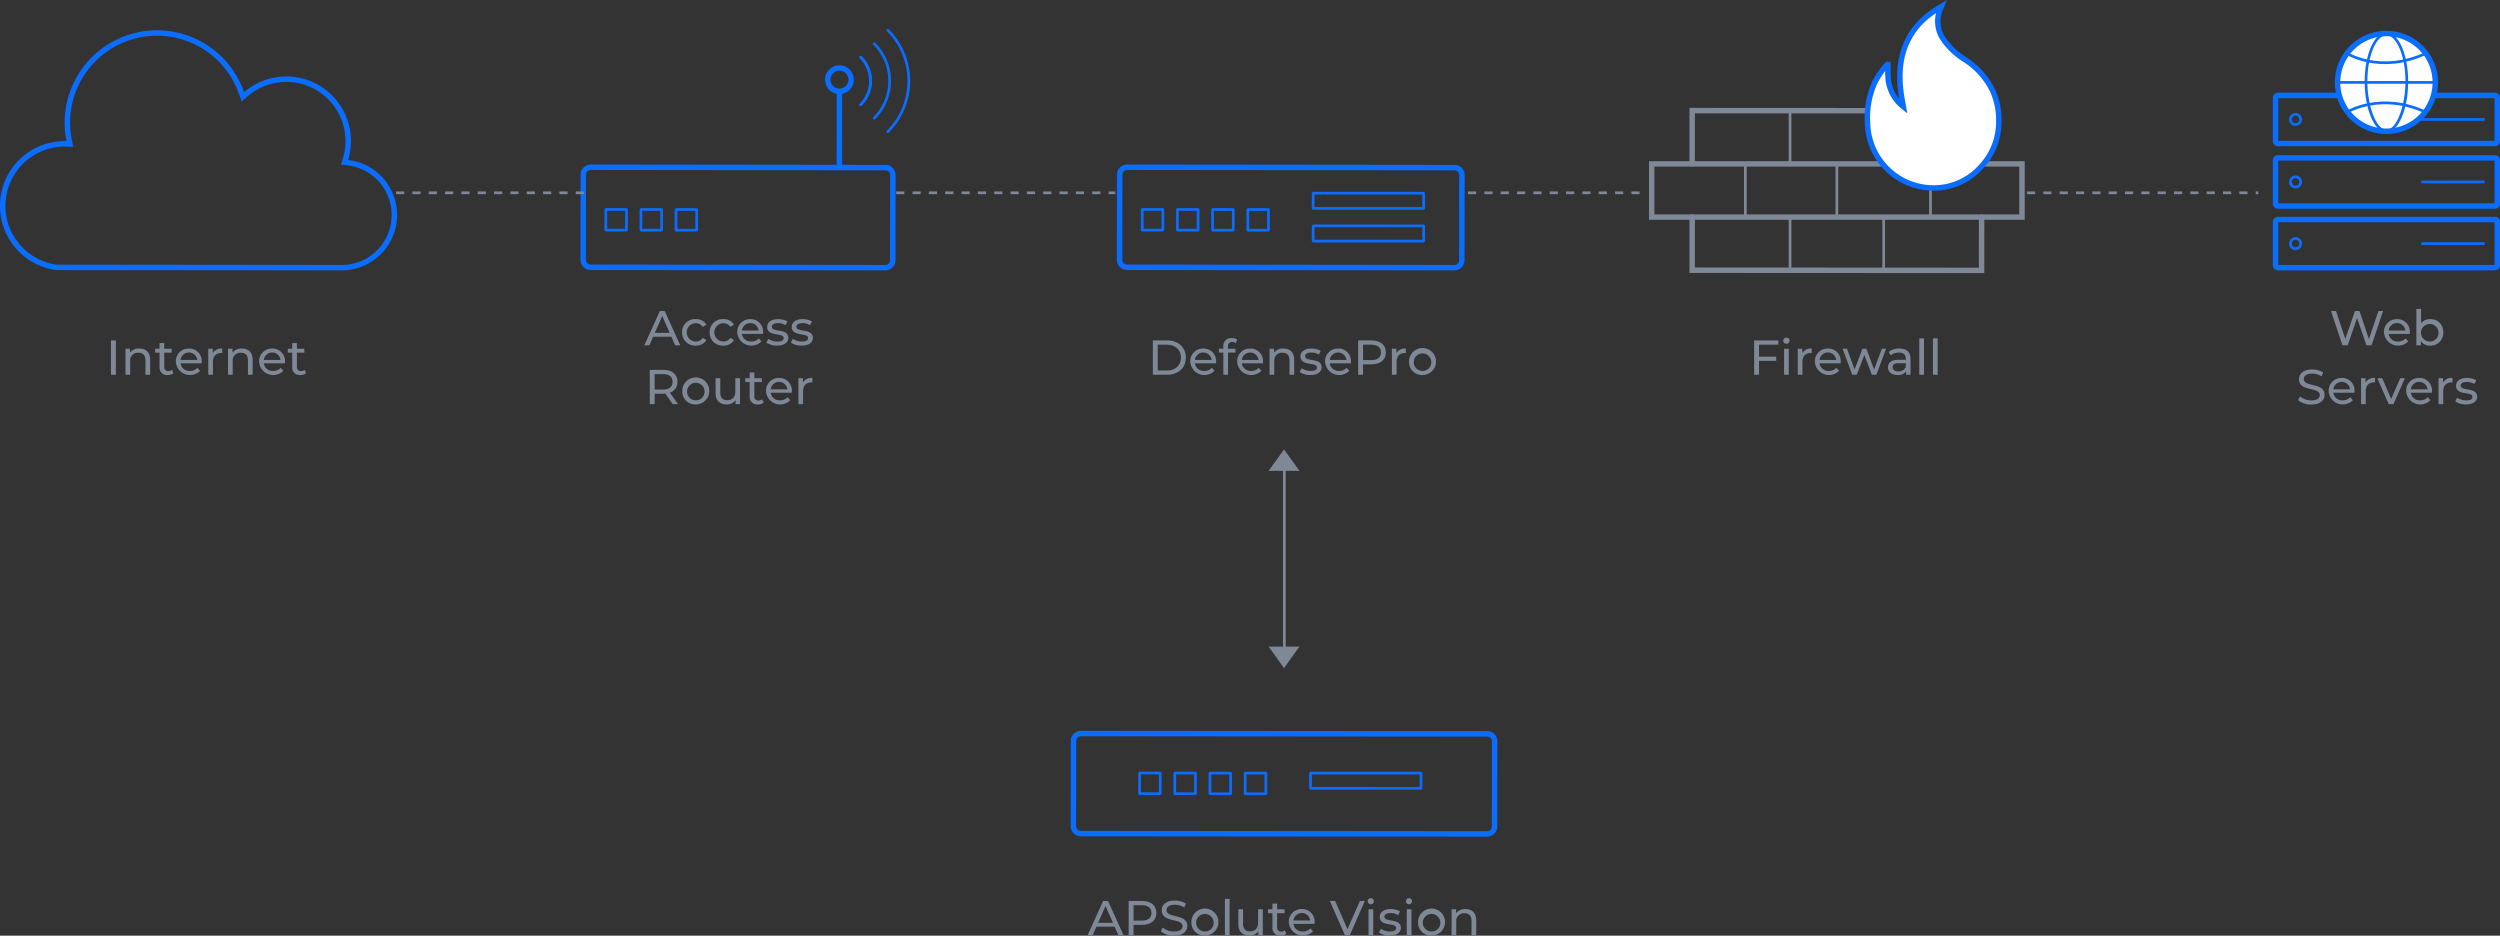 <?xml version="1.0" encoding="UTF-8"?> <svg xmlns="http://www.w3.org/2000/svg" width="918.246" height="343.667" viewBox="0 0 918.246 343.667"><rect x="0" y="0" width="918.246" height="343.667" fill="#333333" stroke="none"/><defs><style>.cls-1{fill:#0a6dfe;}.cls-10,.cls-2,.cls-3,.cls-5,.cls-6,.cls-8,.cls-9{fill:none;}.cls-10,.cls-2,.cls-3,.cls-7{stroke:#0a6dfe;}.cls-10,.cls-2,.cls-3,.cls-5,.cls-6,.cls-7,.cls-8,.cls-9{stroke-miterlimit:10;}.cls-2,.cls-5,.cls-7{stroke-width:2px;}.cls-3,.cls-5,.cls-6{stroke-linecap:round;}.cls-4{fill:#7e8896;}.cls-5,.cls-6,.cls-8,.cls-9{stroke:#7e8896;}.cls-11,.cls-7{fill:#fff;}.cls-9{stroke-dasharray:3;}</style></defs><g id="Vrstva_2" data-name="Vrstva 2"><g id="Layer_1" data-name="Layer 1"><path class="cls-1" d="M57.664,13.116A31.943,31.943,0,0,1,87.77,34.513l.97,2.774,2.225-1.92a21.734,21.734,0,0,1,34.984,22.801l-.699,2.294,2.383.275a18.347,18.347,0,0,1-2.126,36.57l-104.727-.104a21.797,21.797,0,0,1,2.964-43.384c.084,0,.167.007.25.013.126.009.252.017.379.021l2.521.072-.505-2.472A31.947,31.947,0,0,1,57.664,13.116m0-2A33.946,33.946,0,0,0,24.43,51.854c-.23-.007-.455-.035-.687-.035A23.796,23.796,0,0,0,20.65,99.203l104.854.104a20.347,20.347,0,0,0,2.358-40.557A23.727,23.727,0,0,0,89.658,33.853,33.905,33.905,0,0,0,57.664,11.116Z"></path><path class="cls-1" d="M216.978,62.422l108.242.135a1.731,1.731,0,0,1,1.727,1.731l-.039,31.294a1.731,1.731,0,0,1-1.731,1.726L216.935,97.173a1.729,1.729,0,0,1-1.727-1.731l.039-31.294a1.731,1.731,0,0,1,1.729-1.726h.002m-.002-2a3.728,3.728,0,0,0-3.729,3.724l-.039,31.294a3.728,3.728,0,0,0,3.724,3.733l108.241.135h.005a3.729,3.729,0,0,0,3.729-3.724l.039-31.294a3.729,3.729,0,0,0-3.724-3.733l-108.242-.135Z"></path><path class="cls-1" d="M223.023,77.42l6.594.008-.008,6.594-6.594-.008L223.023,77.42m-.334-1a.666.666,0,0,0-.666.665l-.009,7.262a.666.666,0,0,0,.665.667l7.263.009h.001a.666.666,0,0,0,.666-.665l.009-7.262a.666.666,0,0,0-.665-.667l-7.263-.009Z"></path><path class="cls-1" d="M235.915,77.436l6.594.008-.008,6.594-6.594-.008.008-6.594m-.334-1a.666.666,0,0,0-.666.665l-.009,7.262a.666.666,0,0,0,.665.667l7.263.009h0a.666.666,0,0,0,.666-.665l.009-7.262a.666.666,0,0,0-.665-.667l-7.263-.009Z"></path><path class="cls-1" d="M248.806,77.452l6.594.008-.008,6.594-6.594-.008.008-6.594m-.334-1a.666.666,0,0,0-.666.665l-.009,7.262a.666.666,0,0,0,.665.667l7.263.009h.001a.666.666,0,0,0,.666-.665l.009-7.262a.666.666,0,0,0-.665-.667l-7.263-.009Z"></path><line class="cls-2" x1="308.287" y1="62.348" x2="308.323" y2="33.554"></line><circle class="cls-2" cx="308.328" cy="29.257" r="4.297"></circle><path class="cls-3" d="M316.151,21.033a12.296,12.296,0,0,1-.022,17.4"></path><path class="cls-3" d="M326.104,11.107a26.346,26.346,0,0,1-.046,37.283"></path><path class="cls-3" d="M316.151,21.033a12.296,12.296,0,0,1-.022,17.4"></path><path class="cls-3" d="M321.121,16.075a19.299,19.299,0,0,1-.034,27.334"></path><path class="cls-4" d="M246.594,123.692h-6.697l-1.387,3.151h-1.855l5.708-12.604h1.782l5.726,12.604h-1.891Zm-.63-1.44-2.719-6.176-2.719,6.176Z"></path><path class="cls-4" d="M250.516,122.072a4.768,4.768,0,0,1,5.041-4.861,4.257,4.257,0,0,1,3.89,2.034l-1.314.847a2.974,2.974,0,0,0-2.593-1.369,3.359,3.359,0,0,0,0,6.717,2.974,2.974,0,0,0,2.593-1.369l1.314.828a4.269,4.269,0,0,1-3.89,2.053A4.781,4.781,0,0,1,250.516,122.072Z"></path><path class="cls-4" d="M260.65,122.072a4.767,4.767,0,0,1,5.041-4.861,4.255,4.255,0,0,1,3.889,2.034l-1.314.847a2.973,2.973,0,0,0-2.592-1.369,3.359,3.359,0,0,0,0,6.717,2.973,2.973,0,0,0,2.592-1.369l1.314.828a4.267,4.267,0,0,1-3.889,2.053A4.781,4.781,0,0,1,260.65,122.072Z"></path><path class="cls-4" d="M280.254,122.648h-7.742a3.233,3.233,0,0,0,3.457,2.791,3.568,3.568,0,0,0,2.756-1.152l.953,1.116a5.202,5.202,0,0,1-8.895-3.331,4.674,4.674,0,0,1,4.79-4.861,4.601,4.601,0,0,1,4.718,4.915C280.291,122.27,280.272,122.486,280.254,122.648Zm-7.742-1.242h6.122a3.08,3.08,0,0,0-6.122,0Z"></path><path class="cls-4" d="M281.476,125.835l.72-1.368a6.136,6.136,0,0,0,3.35.99c1.603,0,2.269-.486,2.269-1.296,0-2.144-6.032-.288-6.032-4.088,0-1.71,1.531-2.862,3.979-2.862a6.945,6.945,0,0,1,3.476.864l-.738,1.368a4.982,4.982,0,0,0-2.756-.756c-1.512,0-2.25.558-2.25,1.313,0,2.251,6.05.415,6.05,4.124,0,1.729-1.585,2.826-4.123,2.826A6.881,6.881,0,0,1,281.476,125.835Z"></path><path class="cls-4" d="M290.494,125.835l.72-1.368a6.13,6.13,0,0,0,3.349.99c1.604,0,2.27-.486,2.27-1.296,0-2.144-6.032-.288-6.032-4.088,0-1.71,1.53-2.862,3.979-2.862a6.944,6.944,0,0,1,3.475.864l-.738,1.368a4.979,4.979,0,0,0-2.755-.756c-1.513,0-2.251.558-2.251,1.313,0,2.251,6.051.415,6.051,4.124,0,1.729-1.585,2.826-4.123,2.826A6.881,6.881,0,0,1,290.494,125.835Z"></path><path class="cls-4" d="M247.08,148.443l-2.719-3.871c-.252.019-.521.036-.791.036h-3.115v3.835H238.654V135.84h4.916c3.276,0,5.257,1.656,5.257,4.394a3.977,3.977,0,0,1-2.772,3.979l2.988,4.231Zm-.053-8.21c0-1.801-1.207-2.827-3.512-2.827h-3.061V143.078h3.061C245.82,143.078,247.027,142.033,247.027,140.233Z"></path><path class="cls-4" d="M250.605,143.672a4.962,4.962,0,1,1,4.97,4.88A4.749,4.749,0,0,1,250.605,143.672Zm8.175,0a3.217,3.217,0,1,0-3.205,3.367A3.131,3.131,0,0,0,258.78,143.672Z"></path><path class="cls-4" d="M271.812,138.9v9.543h-1.639V147.003a3.883,3.883,0,0,1-3.24,1.549c-2.467,0-4.105-1.351-4.105-4.159v-5.492h1.729v5.294c0,1.872.936,2.809,2.574,2.809,1.801,0,2.953-1.116,2.953-3.169v-4.934Z"></path><path class="cls-4" d="M280.469,147.886a3.256,3.256,0,0,1-2.088.666,2.724,2.724,0,0,1-3.025-2.989v-5.239h-1.62v-1.423h1.62v-2.088H277.084v2.088h2.737v1.423H277.084v5.167a1.407,1.407,0,0,0,1.495,1.603,2.178,2.178,0,0,0,1.351-.45Z"></path><path class="cls-4" d="M290.82,144.248h-7.742a3.232,3.232,0,0,0,3.457,2.791,3.563,3.563,0,0,0,2.755-1.152l.954,1.116a5.201,5.201,0,0,1-8.895-3.331,4.674,4.674,0,0,1,4.789-4.861,4.602,4.602,0,0,1,4.718,4.916C290.856,143.87,290.838,144.086,290.82,144.248Zm-7.742-1.242h6.121a3.08,3.08,0,0,0-6.121,0Z"></path><path class="cls-4" d="M298.379,138.81v1.675a2.965,2.965,0,0,0-.396-.019c-1.854,0-3.006,1.135-3.006,3.224v4.753h-1.729v-9.543h1.656v1.603A3.642,3.642,0,0,1,298.379,138.81Z"></path><path class="cls-4" d="M423.442,125.039h5.312c4.051,0,6.807,2.558,6.807,6.303s-2.756,6.302-6.807,6.302h-5.312Zm5.204,11.038c3.114,0,5.113-1.909,5.113-4.735,0-2.827-1.999-4.735-5.113-4.735h-3.404V136.077Z"></path><path class="cls-4" d="M446.646,133.448H438.904a3.233,3.233,0,0,0,3.457,2.791,3.566,3.566,0,0,0,2.755-1.152l.954,1.116a5.202,5.202,0,0,1-8.895-3.331,4.673,4.673,0,0,1,4.789-4.861,4.601,4.601,0,0,1,4.718,4.915C446.683,133.07,446.664,133.286,446.646,133.448Zm-7.742-1.242h6.121a3.08,3.08,0,0,0-6.121,0Z"></path><path class="cls-4" d="M451.019,127.272v.828H453.791v1.422h-2.736v8.121h-1.729v-8.121h-1.621v-1.422h1.621v-.847a2.868,2.868,0,0,1,3.15-3.079,3.228,3.228,0,0,1,1.945.559l-.522,1.314a2.236,2.236,0,0,0-1.333-.45C451.541,125.598,451.019,126.174,451.019,127.272Z"></path><path class="cls-4" d="M463.873,133.448h-7.742a3.232,3.232,0,0,0,3.457,2.791,3.565,3.565,0,0,0,2.754-1.152l.955,1.116a5.202,5.202,0,0,1-8.895-3.331,4.673,4.673,0,0,1,4.789-4.861,4.601,4.601,0,0,1,4.717,4.915C463.908,133.07,463.891,133.286,463.873,133.448Zm-7.742-1.242H462.252a3.08,3.08,0,0,0-6.121,0Z"></path><path class="cls-4" d="M475.357,132.151v5.492h-1.729v-5.294c0-1.872-.938-2.791-2.575-2.791a2.834,2.834,0,0,0-3.024,3.169v4.916h-1.729v-9.543H467.957v1.44a4.087,4.087,0,0,1,3.438-1.53C473.719,128.011,475.357,129.343,475.357,132.151Z"></path><path class="cls-4" d="M477.352,136.635l.721-1.368a6.127,6.127,0,0,0,3.349.99c1.603,0,2.269-.486,2.269-1.296,0-2.144-6.031-.288-6.031-4.088,0-1.71,1.529-2.862,3.979-2.862a6.944,6.944,0,0,1,3.475.864l-.738,1.368a4.976,4.976,0,0,0-2.754-.756c-1.513,0-2.251.558-2.251,1.313,0,2.251,6.05.415,6.05,4.124,0,1.729-1.584,2.826-4.123,2.826A6.884,6.884,0,0,1,477.352,136.635Z"></path><path class="cls-4" d="M496.164,133.448h-7.742a3.233,3.233,0,0,0,3.457,2.791,3.568,3.568,0,0,0,2.756-1.152l.953,1.116a5.202,5.202,0,0,1-8.895-3.331,4.674,4.674,0,0,1,4.79-4.861,4.601,4.601,0,0,1,4.718,4.915C496.201,133.07,496.183,133.286,496.164,133.448Zm-7.742-1.242H494.544a3.08,3.08,0,0,0-6.122,0Z"></path><path class="cls-4" d="M509.018,129.432c0,2.737-1.98,4.394-5.258,4.394h-3.115v3.817h-1.801V125.039h4.916C507.037,125.039,509.018,126.696,509.018,129.432Zm-1.801,0c0-1.801-1.207-2.826-3.512-2.826h-3.061v5.653h3.061C506.01,132.26,507.217,131.233,507.217,129.432Z"></path><path class="cls-4" d="M516.377,128.011v1.674a3.112,3.112,0,0,0-.396-.018c-1.855,0-3.007,1.134-3.007,3.223v4.754h-1.729v-9.543h1.656V129.703A3.643,3.643,0,0,1,516.377,128.011Z"></path><path class="cls-4" d="M517.527,132.872a4.961,4.961,0,1,1,4.969,4.879A4.748,4.748,0,0,1,517.527,132.872Zm8.174,0a3.217,3.217,0,1,0-3.205,3.367A3.131,3.131,0,0,0,525.701,132.872Z"></path><path class="cls-4" d="M40.76,125.039h1.8v12.604h-1.8Z"></path><path class="cls-4" d="M55.145,132.151v5.492H53.416v-5.294c0-1.872-.938-2.791-2.575-2.791a2.834,2.834,0,0,0-3.024,3.169v4.916H46.088v-9.543h1.656v1.44a4.087,4.087,0,0,1,3.438-1.53C53.506,128.011,55.145,129.343,55.145,132.151Z"></path><path class="cls-4" d="M63.711,137.085a3.261,3.261,0,0,1-2.089.666,2.722,2.722,0,0,1-3.024-2.988v-5.24h-1.621v-1.422h1.621v-2.089h1.729v2.089H63.062v1.422H60.326v5.168a1.406,1.406,0,0,0,1.494,1.603,2.174,2.174,0,0,0,1.35-.45Z"></path><path class="cls-4" d="M74.062,133.448H66.319a3.233,3.233,0,0,0,3.457,2.791,3.566,3.566,0,0,0,2.755-1.152l.954,1.116a5.202,5.202,0,0,1-8.895-3.331,4.673,4.673,0,0,1,4.789-4.861,4.601,4.601,0,0,1,4.718,4.915C74.098,133.07,74.08,133.286,74.062,133.448Zm-7.742-1.242h6.122a3.08,3.08,0,0,0-6.122,0Z"></path><path class="cls-4" d="M81.621,128.011v1.674a3.135,3.135,0,0,0-.396-.018c-1.854,0-3.007,1.134-3.007,3.223v4.754H76.489v-9.543h1.656V129.703A3.643,3.643,0,0,1,81.621,128.011Z"></path><path class="cls-4" d="M92.8,132.151v5.492H91.071v-5.294c0-1.872-.937-2.791-2.575-2.791a2.834,2.834,0,0,0-3.024,3.169v4.916H83.743v-9.543h1.656v1.44a4.089,4.089,0,0,1,3.438-1.53C91.161,128.011,92.8,129.343,92.8,132.151Z"></path><path class="cls-4" d="M104.644,133.448H96.901a3.233,3.233,0,0,0,3.457,2.791,3.566,3.566,0,0,0,2.755-1.152l.954,1.116a5.202,5.202,0,0,1-8.895-3.331,4.673,4.673,0,0,1,4.789-4.861,4.601,4.601,0,0,1,4.718,4.915C104.68,133.07,104.662,133.286,104.644,133.448Zm-7.742-1.242h6.122a3.08,3.08,0,0,0-6.122,0Z"></path><path class="cls-4" d="M112.436,137.085a3.256,3.256,0,0,1-2.088.666,2.723,2.723,0,0,1-3.025-2.988v-5.24h-1.62v-1.422h1.62v-2.089h1.729v2.089h2.737v1.422h-2.737v5.168a1.407,1.407,0,0,0,1.495,1.603,2.178,2.178,0,0,0,1.351-.45Z"></path><path class="cls-4" d="M409.409,340.372h-6.698l-1.387,3.151H399.471l5.707-12.604h1.783l5.725,12.604H410.796Zm-.63-1.439-2.719-6.176-2.719,6.176Z"></path><path class="cls-4" d="M424.728,335.313c0,2.736-1.98,4.393-5.257,4.393h-3.115v3.817h-1.801v-12.604h4.916C422.747,330.919,424.728,332.576,424.728,335.313Zm-1.8,0c0-1.801-1.207-2.827-3.512-2.827h-3.061v5.653H419.416C421.721,338.14,422.928,337.114,422.928,335.313Z"></path><path class="cls-4" d="M426.398,342.083l.666-1.404a6.491,6.491,0,0,0,4.159,1.459c2.179,0,3.115-.848,3.115-1.945,0-3.078-7.634-1.135-7.634-5.816,0-1.943,1.512-3.6,4.824-3.6a7.419,7.419,0,0,1,4.052,1.115l-.595,1.441a6.499,6.499,0,0,0-3.457-1.027c-2.143,0-3.061.9-3.061,1.999,0,3.079,7.635,1.152,7.635,5.78,0,1.926-1.549,3.582-4.88,3.582A7.483,7.483,0,0,1,426.398,342.083Z"></path><path class="cls-4" d="M437.594,338.752a4.962,4.962,0,1,1,4.97,4.88A4.749,4.749,0,0,1,437.594,338.752Zm8.175,0a3.217,3.217,0,1,0-3.205,3.367A3.131,3.131,0,0,0,445.769,338.752Z"></path><path class="cls-4" d="M449.906,330.163h1.729v13.36h-1.729Z"></path><path class="cls-4" d="M463.822,333.98v9.543h-1.639v-1.44a3.881,3.881,0,0,1-3.24,1.549c-2.467,0-4.105-1.351-4.105-4.16v-5.491h1.729v5.294c0,1.873.937,2.809,2.574,2.809,1.801,0,2.953-1.116,2.953-3.169v-4.934Z"></path><path class="cls-4" d="M472.479,342.966a3.262,3.262,0,0,1-2.088.666,2.724,2.724,0,0,1-3.025-2.989v-5.239h-1.62v-1.423h1.62v-2.089h1.729v2.089h2.737v1.423h-2.737v5.168a1.406,1.406,0,0,0,1.495,1.602,2.184,2.184,0,0,0,1.351-.449Z"></path><path class="cls-4" d="M482.83,339.328h-7.742a3.232,3.232,0,0,0,3.457,2.791,3.563,3.563,0,0,0,2.755-1.152l.954,1.116a5.201,5.201,0,0,1-8.895-3.331,4.673,4.673,0,0,1,4.789-4.861,4.601,4.601,0,0,1,4.718,4.915C482.866,338.95,482.848,339.166,482.83,339.328Zm-7.742-1.242H481.209a3.08,3.08,0,0,0-6.121,0Z"></path><path class="cls-4" d="M501.299,330.919l-5.527,12.604h-1.783l-5.545-12.604h1.944l4.537,10.354,4.573-10.354Z"></path><path class="cls-4" d="M502.357,331.028a1.138,1.138,0,0,1,1.17-1.135,1.126,1.126,0,1,1-1.17,1.135Zm.307,2.952h1.729v9.543h-1.729Z"></path><path class="cls-4" d="M506.479,342.515l.721-1.367a6.133,6.133,0,0,0,3.35.99c1.602,0,2.268-.486,2.268-1.297,0-2.143-6.031-.288-6.031-4.088,0-1.71,1.53-2.862,3.979-2.862a6.945,6.945,0,0,1,3.476.864l-.738,1.368a4.987,4.987,0,0,0-2.755-.756c-1.512,0-2.25.558-2.25,1.313,0,2.252,6.049.415,6.049,4.124,0,1.729-1.584,2.827-4.123,2.827A6.886,6.886,0,0,1,506.479,342.515Z"></path><path class="cls-4" d="M516.397,331.028a1.138,1.138,0,0,1,1.171-1.135,1.126,1.126,0,1,1-1.171,1.135Zm.306,2.952h1.729v9.543h-1.729Z"></path><path class="cls-4" d="M520.843,338.752a4.961,4.961,0,1,1,4.97,4.88A4.748,4.748,0,0,1,520.843,338.752Zm8.175,0a3.217,3.217,0,1,0-3.205,3.367A3.131,3.131,0,0,0,529.018,338.752Z"></path><path class="cls-4" d="M542.212,338.032v5.491H540.483v-5.294c0-1.872-.937-2.791-2.575-2.791a2.835,2.835,0,0,0-3.024,3.17v4.915h-1.729v-9.543h1.656v1.44a4.089,4.089,0,0,1,3.438-1.53C540.573,333.89,542.212,335.224,542.212,338.032Z"></path><path class="cls-4" d="M646.09,126.606v4.393h6.32v1.549h-6.32v5.096h-1.801V125.039h8.895v1.567Z"></path><path class="cls-4" d="M654.981,125.147a1.138,1.138,0,0,1,1.171-1.134,1.119,1.119,0,0,1,1.17,1.098,1.171,1.171,0,0,1-2.341.036Zm.306,2.953h1.729v9.543h-1.729Z"></path><path class="cls-4" d="M665.441,128.011v1.674a3.135,3.135,0,0,0-.396-.018c-1.854,0-3.007,1.134-3.007,3.223v4.754h-1.729v-9.543h1.656V129.703A3.643,3.643,0,0,1,665.441,128.011Z"></path><path class="cls-4" d="M676.062,133.448h-7.742a3.233,3.233,0,0,0,3.457,2.791,3.566,3.566,0,0,0,2.755-1.152l.954,1.116a5.202,5.202,0,0,1-8.895-3.331,4.673,4.673,0,0,1,4.789-4.861,4.601,4.601,0,0,1,4.718,4.915C676.098,133.07,676.08,133.286,676.062,133.448Zm-7.742-1.242h6.122a3.08,3.08,0,0,0-6.122,0Z"></path><path class="cls-4" d="M692.75,128.1l-3.565,9.543h-1.656l-2.755-7.238-2.791,7.238h-1.656l-3.547-9.543H678.418l2.772,7.598,2.881-7.598h1.458l2.827,7.634,2.845-7.634Z"></path><path class="cls-4" d="M701.747,131.882v5.762H700.108v-1.261a3.541,3.541,0,0,1-3.133,1.368c-2.161,0-3.528-1.152-3.528-2.809,0-1.53.99-2.791,3.834-2.791h2.737v-.342c0-1.458-.847-2.305-2.557-2.305a4.828,4.828,0,0,0-3.024,1.026l-.721-1.297a6.355,6.355,0,0,1,3.943-1.224C700.271,128.011,701.747,129.27,701.747,131.882Zm-1.729,2.845v-1.333h-2.665c-1.71,0-2.196.667-2.196,1.477,0,.955.792,1.549,2.106,1.549A2.767,2.767,0,0,0,700.019,134.726Z"></path><path class="cls-4" d="M704.949,124.283h1.729v13.36h-1.729Z"></path><path class="cls-4" d="M709.971,124.283h1.729v13.36H709.971Z"></path><path class="cls-4" d="M875.289,114.239l-4.213,12.604h-1.891l-3.438-10.065-3.439,10.065h-1.927L856.168,114.239h1.854l3.403,10.245,3.547-10.245h1.656l3.475,10.3,3.476-10.3Z"></path><path class="cls-4" d="M885.097,122.648h-7.742a3.233,3.233,0,0,0,3.457,2.791,3.566,3.566,0,0,0,2.755-1.152l.954,1.116a5.202,5.202,0,0,1-8.895-3.331,4.673,4.673,0,0,1,4.789-4.861,4.601,4.601,0,0,1,4.718,4.915C885.133,122.27,885.115,122.486,885.097,122.648Zm-7.742-1.242h6.122a3.08,3.08,0,0,0-6.122,0Z"></path><path class="cls-4" d="M897.409,122.072a4.646,4.646,0,0,1-4.825,4.879,4.033,4.033,0,0,1-3.403-1.62v1.513h-1.656V113.483h1.729v5.258a4.06,4.06,0,0,1,3.331-1.53A4.631,4.631,0,0,1,897.409,122.072Zm-1.747,0a3.217,3.217,0,1,0-3.223,3.367A3.144,3.144,0,0,0,895.662,122.072Z"></path><path class="cls-4" d="M844.117,147.003l.666-1.404a6.486,6.486,0,0,0,4.159,1.459c2.179,0,3.115-.847,3.115-1.945,0-3.079-7.634-1.134-7.634-5.815,0-1.944,1.512-3.602,4.824-3.602a7.412,7.412,0,0,1,4.052,1.117l-.595,1.44a6.506,6.506,0,0,0-3.457-1.026c-2.143,0-3.061.9-3.061,1.998,0,3.079,7.635,1.152,7.635,5.78,0,1.926-1.549,3.583-4.88,3.583A7.478,7.478,0,0,1,844.117,147.003Z"></path><path class="cls-4" d="M864.783,144.248H857.041a3.233,3.233,0,0,0,3.457,2.791,3.565,3.565,0,0,0,2.756-1.152l.953,1.116a5.201,5.201,0,0,1-8.895-3.331,4.674,4.674,0,0,1,4.79-4.861,4.602,4.602,0,0,1,4.718,4.916C864.82,143.87,864.802,144.086,864.783,144.248Zm-7.742-1.242h6.122a3.08,3.08,0,0,0-6.122,0Z"></path><path class="cls-4" d="M872.343,138.81v1.675a2.958,2.958,0,0,0-.396-.019c-1.855,0-3.008,1.135-3.008,3.224v4.753h-1.729v-9.543h1.656v1.603A3.644,3.644,0,0,1,872.343,138.81Z"></path><path class="cls-4" d="M883.306,138.9l-4.177,9.543h-1.766l-4.177-9.543h1.801l3.276,7.652,3.35-7.652Z"></path><path class="cls-4" d="M893.241,144.248H885.499a3.232,3.232,0,0,0,3.457,2.791,3.563,3.563,0,0,0,2.755-1.152l.954,1.116a5.201,5.201,0,0,1-8.895-3.331,4.673,4.673,0,0,1,4.789-4.861,4.602,4.602,0,0,1,4.718,4.916C893.277,143.87,893.26,144.086,893.241,144.248Zm-7.742-1.242h6.122a3.08,3.08,0,0,0-6.122,0Z"></path><path class="cls-4" d="M900.801,138.81v1.675a2.973,2.973,0,0,0-.396-.019c-1.855,0-3.007,1.135-3.007,3.224v4.753H895.669v-9.543h1.656v1.603A3.643,3.643,0,0,1,900.801,138.81Z"></path><path class="cls-4" d="M901.789,147.435l.72-1.369a6.13,6.13,0,0,0,3.349.991c1.604,0,2.27-.486,2.27-1.297,0-2.143-6.032-.288-6.032-4.087,0-1.711,1.53-2.863,3.979-2.863a6.944,6.944,0,0,1,3.475.864l-.738,1.368a4.987,4.987,0,0,0-2.755-.756c-1.513,0-2.251.559-2.251,1.314,0,2.251,6.051.414,6.051,4.123,0,1.729-1.585,2.827-4.123,2.827A6.889,6.889,0,0,1,901.789,147.435Z"></path><path class="cls-1" d="M413.991,62.422l120.242.135A1.731,1.731,0,0,1,535.959,64.287l-.016,12.918-.023,18.377a1.731,1.731,0,0,1-1.73,1.726L413.948,97.173a1.728,1.728,0,0,1-1.726-1.731l.039-31.294a1.732,1.732,0,0,1,1.729-1.727h.002m-.002-2a3.729,3.729,0,0,0-3.729,3.724l-.039,31.294a3.728,3.728,0,0,0,3.724,3.733l120.242.135h.005a3.728,3.728,0,0,0,3.728-3.724l.023-18.377.016-12.918a3.729,3.729,0,0,0-3.724-3.733l-120.242-.135Z"></path><path class="cls-1" d="M420.036,77.42l6.594.008-.008,6.594-6.594-.008.008-6.594m-.333-1a.666.666,0,0,0-.666.665l-.009,7.262a.666.666,0,0,0,.665.667l7.262.009h.001a.666.666,0,0,0,.666-.665l.009-7.262a.666.666,0,0,0-.665-.667l-7.262-.009Z"></path><path class="cls-1" d="M432.963,77.436l6.594.008-.008,6.594-6.594-.008.008-6.594m-.334-1a.666.666,0,0,0-.666.665l-.009,7.262a.666.666,0,0,0,.665.667l7.262.009h0a.666.666,0,0,0,.667-.665l.009-7.262a.666.666,0,0,0-.665-.667l-7.262-.009Z"></path><path class="cls-1" d="M445.891,77.452l6.594.008-.008,6.594-6.594-.008.008-6.594m-.333-1a.666.666,0,0,0-.666.665l-.009,7.262a.666.666,0,0,0,.665.667l7.262.009h.001a.666.666,0,0,0,.666-.665l.009-7.262a.666.666,0,0,0-.665-.667l-7.262-.009Z"></path><path class="cls-1" d="M458.819,77.452l6.594.008-.008,6.594L458.811,84.046l.008-6.594m-.334-1a.666.666,0,0,0-.666.665l-.009,7.262a.666.666,0,0,0,.665.667l7.262.009h.001a.666.666,0,0,0,.666-.665l.009-7.262a.666.666,0,0,0-.665-.667l-7.262-.009Z"></path><path class="cls-1" d="M482.819,71.452l39.594.009-.008,4.594L482.811,76.046l.008-4.594m-.334-1a.666.666,0,0,0-.666.665l-.009,5.262a.666.666,0,0,0,.665.667l40.262.009h.001a.666.666,0,0,0,.666-.665l.009-5.262a.666.666,0,0,0-.665-.667l-40.262-.009Z"></path><path class="cls-1" d="M482.819,83.452l39.594.009-.008,4.594L482.811,88.046l.008-4.594m-.334-1a.666.666,0,0,0-.666.665l-.009,5.262a.666.666,0,0,0,.665.667l40.262.009h.001a.666.666,0,0,0,.666-.665l.009-5.262a.666.666,0,0,0-.665-.667l-40.262-.009Z"></path><path class="cls-1" d="M397.023,270.421l149.241.135a1.731,1.731,0,0,1,1.727,1.731l-.039,31.294a1.731,1.731,0,0,1-1.731,1.726L396.979,305.173a1.728,1.728,0,0,1-1.726-1.731l.039-31.294a1.732,1.732,0,0,1,1.729-1.727h.002m-.002-2a3.729,3.729,0,0,0-3.729,3.724l-.039,31.294a3.728,3.728,0,0,0,3.724,3.733l149.242.135h.005a3.728,3.728,0,0,0,3.728-3.724l.039-31.294a3.729,3.729,0,0,0-3.724-3.733l-149.241-.135Z"></path><path class="cls-1" d="M419.067,284.42l6.594.008-.008,6.594-6.594-.008.008-6.594m-.333-1a.666.666,0,0,0-.666.665l-.009,7.262a.666.666,0,0,0,.665.667l7.262.009h.001a.666.666,0,0,0,.666-.665l.009-7.262a.666.666,0,0,0-.665-.667l-7.262-.009Z"></path><path class="cls-1" d="M431.995,284.436l6.594.008-.008,6.594-6.594-.008.008-6.594m-.334-1a.666.666,0,0,0-.666.665l-.009,7.262a.666.666,0,0,0,.665.667l7.262.009h0a.666.666,0,0,0,.666-.665l.009-7.262a.666.666,0,0,0-.665-.667l-7.262-.009Z"></path><path class="cls-1" d="M444.923,284.452l6.594.008-.008,6.594-6.594-.008.008-6.594m-.333-1a.666.666,0,0,0-.666.665l-.009,7.262a.666.666,0,0,0,.665.667l7.262.009h.001a.666.666,0,0,0,.666-.665l.009-7.262a.666.666,0,0,0-.665-.667l-7.262-.009Z"></path><path class="cls-1" d="M457.851,284.452l6.594.008-.008,6.594-6.594-.008.008-6.594m-.334-1a.666.666,0,0,0-.666.665l-.009,7.262a.666.666,0,0,0,.665.667l7.262.009h.001a.666.666,0,0,0,.666-.665l.009-7.262a.666.666,0,0,0-.665-.667l-7.262-.009Z"></path><path class="cls-1" d="M481.851,284.452l39.594.009L521.437,289.055l-39.594-.009.008-4.594m-.334-1a.666.666,0,0,0-.666.665l-.009,5.262a.666.666,0,0,0,.665.667l40.262.009h.001a.666.666,0,0,0,.666-.665l.009-5.262a.666.666,0,0,0-.665-.667l-40.262-.009Z"></path><polyline class="cls-5" points="621.526 60.167 621.537 40.627 727.838 40.686 727.827 60.226"></polyline><polyline class="cls-5" points="727.838 79.767 727.827 99.308 621.526 99.249 621.537 79.708"></polyline><rect class="cls-5" x="606.67" y="60.197" width="136.003" height="19.541"></rect><line class="cls-6" x1="657.481" y1="41.438" x2="657.481" y2="60.157"></line><line class="cls-6" x1="641.067" y1="60.979" x2="641.067" y2="79.698"></line><line class="cls-6" x1="674.677" y1="60.979" x2="674.677" y2="79.698"></line><line class="cls-6" x1="709.068" y1="60.979" x2="709.068" y2="79.698"></line><line class="cls-6" x1="691.873" y1="41.438" x2="691.873" y2="60.157"></line><line class="cls-6" x1="657.481" y1="79.738" x2="657.481" y2="98.457"></line><line class="cls-6" x1="691.873" y1="79.738" x2="691.873" y2="98.457"></line><path class="cls-7" d="M693.457,23.732c0,1.437-.08,2.88.015,4.311a14.717,14.717,0,0,0,5.632,11.141c-.233-1.29-.481-2.508-.67-3.735-.94-6.1-.965-12.145,1.186-18.042a26.365,26.365,0,0,1,8.565-11.713,45.435,45.435,0,0,1,4.855-3.298c-.265.664-.574,1.315-.786,1.995a11.631,11.631,0,0,0,1.696,10.243,26.806,26.806,0,0,0,7.811,7.304,27.879,27.879,0,0,1,10.093,11.305,26.169,26.169,0,0,1,2.3,11.705A24.035,24.035,0,0,1,727.675,61.211a23.296,23.296,0,0,1-13.805,7.558,24.273,24.273,0,0,1-24.614-11.785,24.613,24.613,0,0,1-3.319-11.956A31.528,31.528,0,0,1,688.287,31.003a27.363,27.363,0,0,1,4.668-7.07,3.595,3.595,0,0,1,.272-.249Z"></path><line class="cls-8" x1="471.737" y1="168.499" x2="471.737" y2="242.499"></line><polygon class="cls-4" points="477.28 172.956 465.964 172.956 471.622 165.067 477.28 172.956"></polygon><polygon class="cls-4" points="477.28 237.499 465.964 237.499 471.622 245.389 477.28 237.499"></polygon><line class="cls-9" x1="744.501" y1="70.817" x2="829.472" y2="70.817"></line><line class="cls-9" x1="539.208" y1="70.817" x2="604.96" y2="70.817"></line><line class="cls-9" x1="329.176" y1="70.817" x2="409.641" y2="70.817"></line><line class="cls-9" x1="145.472" y1="70.817" x2="214.526" y2="70.817"></line><path class="cls-1" d="M916.246,58.994V74.661H836.807V58.994h79.439m.108-2H836.699a1.893,1.893,0,0,0-1.893,1.892V74.769a1.893,1.893,0,0,0,1.893,1.892H916.354a1.892,1.892,0,0,0,1.892-1.892V58.886a1.892,1.892,0,0,0-1.892-1.892Z"></path><path class="cls-1" d="M843.151,65.444a1.384,1.384,0,1,1-1.384,1.384,1.385,1.385,0,0,1,1.384-1.384m0-1a2.384,2.384,0,1,0,2.384,2.384,2.384,2.384,0,0,0-2.384-2.384Z"></path><line class="cls-10" x1="889.34" y1="66.828" x2="912.584" y2="66.828"></line><path class="cls-1" d="M916.246,36.042V51.709H836.807V36.042h79.439m.108-2H836.699a1.893,1.893,0,0,0-1.893,1.892V51.817a1.893,1.893,0,0,0,1.893,1.892H916.354a1.892,1.892,0,0,0,1.892-1.892V35.934a1.892,1.892,0,0,0-1.892-1.892Z"></path><path class="cls-1" d="M843.151,42.492a1.384,1.384,0,1,1-1.384,1.384,1.385,1.385,0,0,1,1.384-1.384m0-1a2.384,2.384,0,1,0,2.384,2.384,2.384,2.384,0,0,0-2.384-2.384Z"></path><line class="cls-10" x1="889.34" y1="43.875" x2="912.584" y2="43.875"></line><path class="cls-1" d="M916.246,81.64v15.668H836.807v-15.668h79.439m.108-2H836.699a1.893,1.893,0,0,0-1.893,1.893V97.415a1.893,1.893,0,0,0,1.893,1.892H916.354a1.892,1.892,0,0,0,1.892-1.892V81.532a1.892,1.892,0,0,0-1.892-1.893Z"></path><path class="cls-1" d="M843.151,88.09a1.384,1.384,0,1,1-1.384,1.384A1.385,1.385,0,0,1,843.151,88.09m0-1a2.384,2.384,0,1,0,2.384,2.384A2.384,2.384,0,0,0,843.151,87.09Z"></path><line class="cls-10" x1="889.34" y1="89.474" x2="912.584" y2="89.474"></line><path class="cls-11" d="M876.526,48.215a17.949,17.949,0,1,1,17.949-17.949A17.969,17.969,0,0,1,876.526,48.215Z"></path><path class="cls-1" d="M876.526,13.317a16.949,16.949,0,1,1-16.949,16.949,16.968,16.968,0,0,1,16.949-16.949m0-2a18.949,18.949,0,1,0,18.949,18.949,18.949,18.949,0,0,0-18.949-18.949Z"></path><path class="cls-1" d="M876.526,12.909c3.378,0,6.994,6.855,6.994,17.061,0,8.333-2.991,17.653-6.994,17.653s-6.994-9.32-6.994-17.653c0-10.205,3.616-17.061,6.994-17.061m0-1c-4.415,0-7.994,8.086-7.994,18.061s3.579,18.653,7.994,18.653,7.994-8.678,7.994-18.653-3.579-18.061-7.994-18.061Z"></path><line class="cls-10" x1="857.874" y1="30.266" x2="895.179" y2="30.266"></line><path class="cls-10" d="M861.652,19.419s12.577,8.183,29.749,0"></path><path class="cls-10" d="M861.652,41.412s12.577-8.183,29.749,0"></path></g></g></svg> 